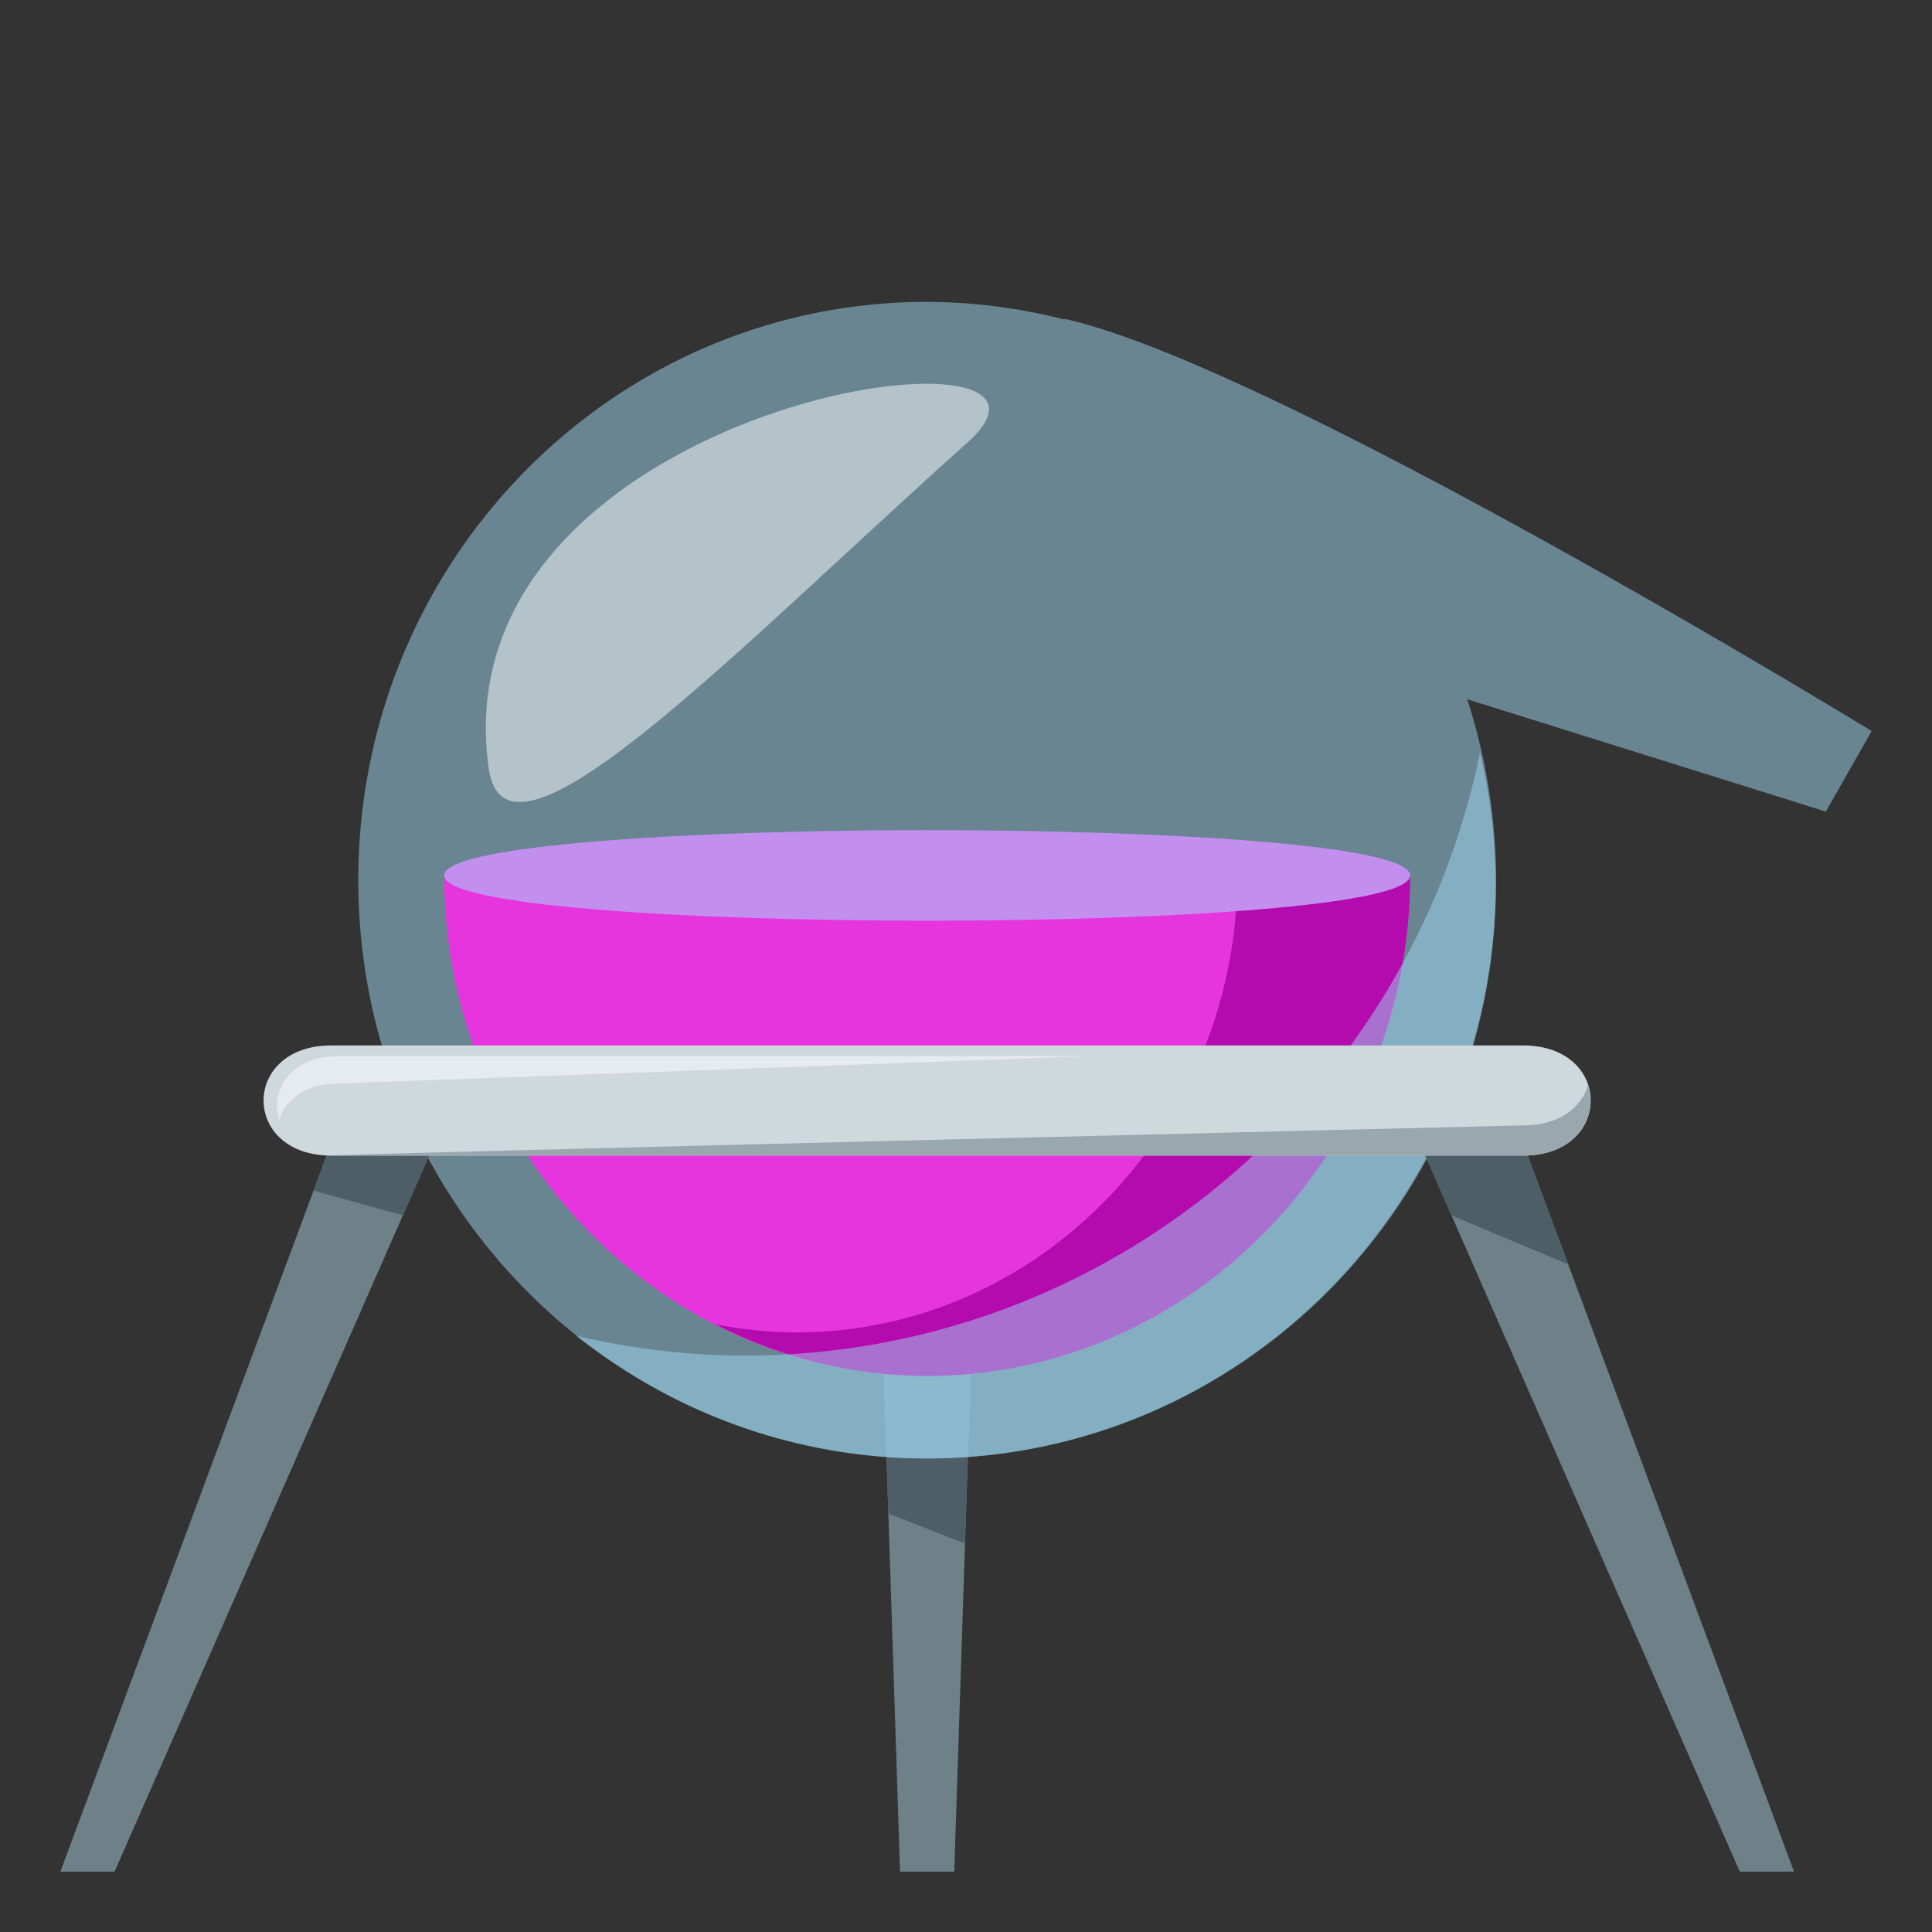 <svg xmlns="http://www.w3.org/2000/svg" width="64" height="64"><rect width="100%" height="100%" fill="#333333" stroke="none"/><path fill="#6E8189" d="M31.611 62h-1.795l-.896-27.368h3.588z"/><path fill="#4E5E67" d="M31.967 51.134l-2.539-.998-.508-15.504h3.588z"/><path opacity=".5" fill="#A1D8F2" d="M60.484 26.884L62 24.217S42.199 12.085 35.246 10.558l.035.032a18.561 18.561 0 0 0-4.568-.59c-10.406 0-18.844 8.577-18.844 19.158 0 10.58 8.438 19.157 18.844 19.157 10.408 0 18.844-8.577 18.844-19.157 0-2.1-.344-4.114-.957-6.005l.016.015 11.868 3.716z"/><path fill="#E635DE" d="M14.714 29c0 9.067 7.165 16.579 15.999 16.579 8.836 0 16.001-7.512 16.001-16.579h-32z"/><path fill="#B30BAD" d="M40.989 29c0 8.279-6.542 15.139-14.61 15.139-.914 0-1.805-.099-2.674-.268 2.118 1.081 4.49 1.708 7.008 1.708 8.836 0 16.001-7.512 16.001-16.579h-5.725z"/><path opacity=".5" fill-rule="evenodd" clip-rule="evenodd" fill="#FFF" d="M16.189 25.455c.578 4.091 8.17-3.913 15.857-10.794 4.963-4.426-17.592-1.513-15.857 10.794z"/><path opacity=".5" fill="#A1D8F2" d="M19.092 44.254c1.799.411 3.654.652 5.573.652 11.999 0 22.014-8.566 24.363-19.971.331 1.405.52 2.869.522 4.379-.003 10.493-8.434 18.995-18.844 19-4.388-.004-8.407-1.53-11.614-4.06z"/><path fill="#6E8189" d="M15.459 35.449h-3.588L2 62h1.795zm30.51 0h3.588L59.428 62h-1.795z"/><path fill="#4E5E67" d="M11.87 35.449l-1.483 3.992 2.957.821 2.114-4.813zm37.686 0h-3.588l2.114 4.813 3.867 1.624z"/><path fill="#CFD8DD" d="M10.973 38.28h39.482c2.986 0 2.986-3.648 0-3.648H10.973c-2.989 0-2.989 3.648 0 3.648z"/><path fill="#E6EBEF" d="M11.204 35.893l24.866-.908H11.204c-1.609 0-2.257 1.162-1.958 2.111.205-.653.853-1.203 1.958-1.203z"/><path fill="#99A8AE" d="M50.455 37.28s-41.254 1-39.482 1h39.482c1.771 0 2.482-1.28 2.154-2.324-.226.718-.938 1.324-2.154 1.324z"/><path fill="#C28FEF" d="M46.713 29c0 2-32 2-32 0s32-2 32 0z"/></svg>